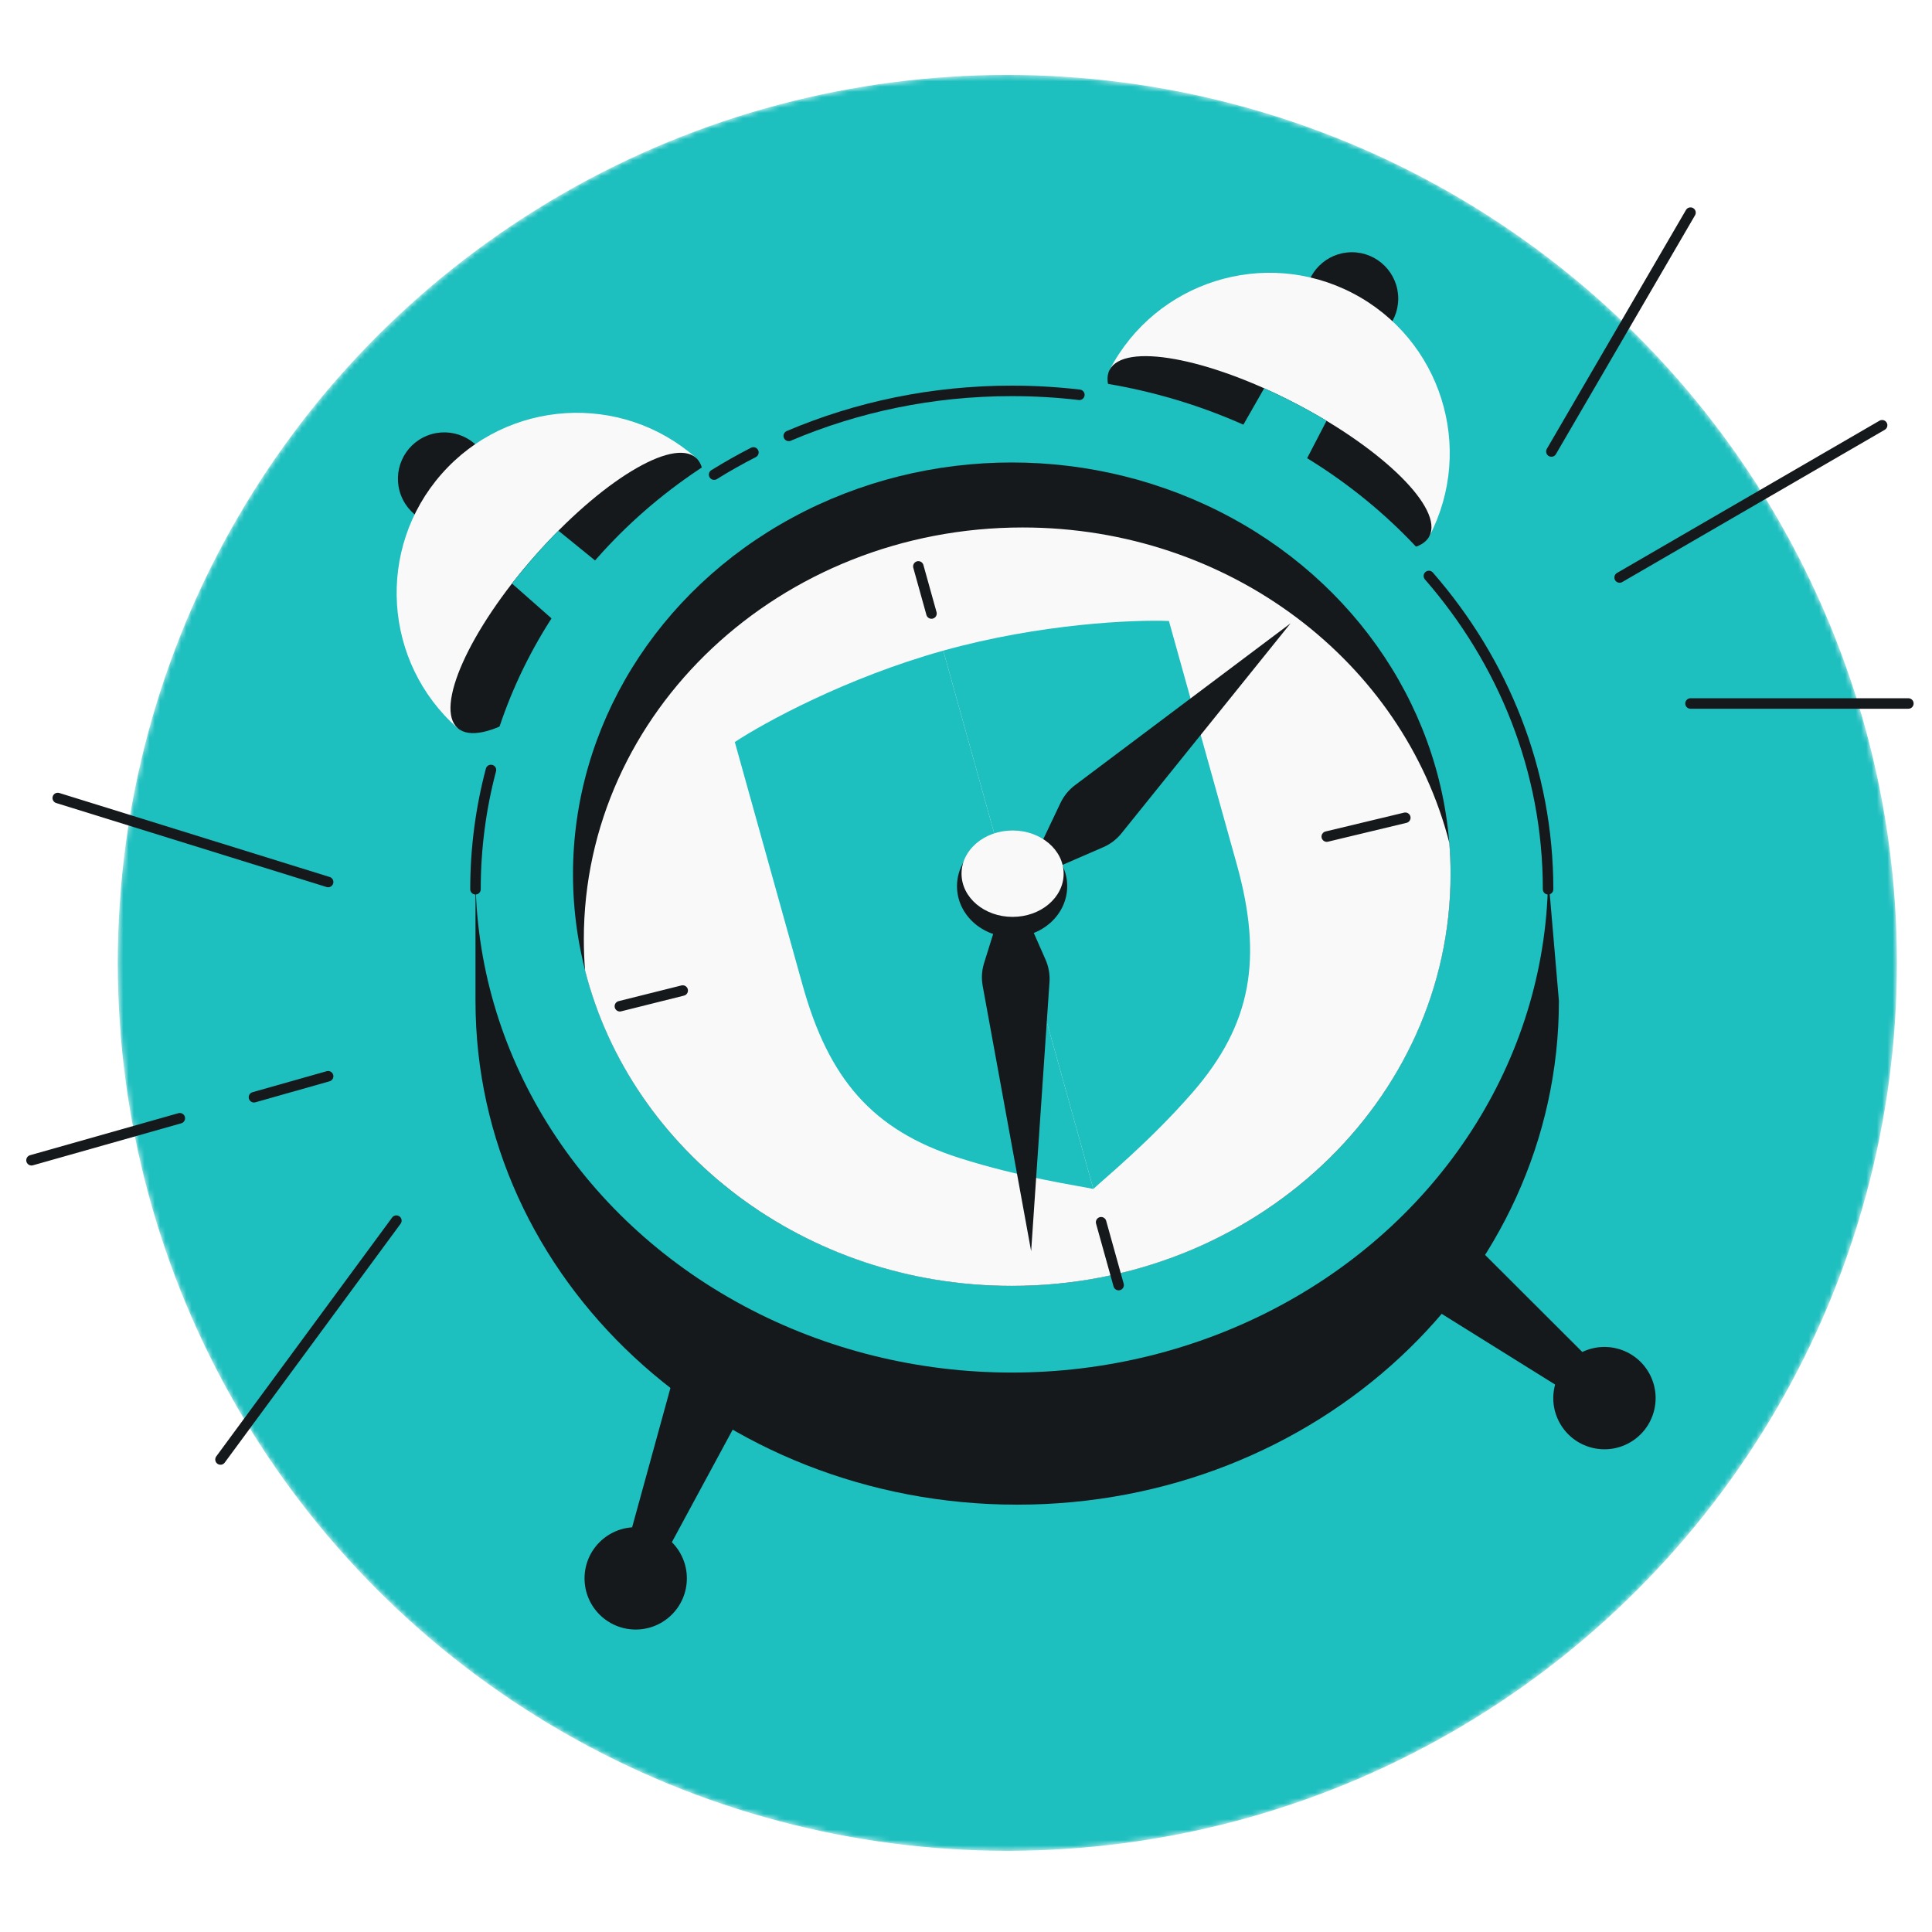 <svg width="368" height="368" viewBox="0 0 368 368" fill="none" xmlns="http://www.w3.org/2000/svg">
<g clip-path="url(#clip0_3963_3789)">
<mask id="mask0_3963_3789" style="mask-type:alpha" maskUnits="userSpaceOnUse" x="22" y="14" width="340" height="339">
<ellipse cx="169.446" cy="169.131" rx="169.446" ry="169.131" transform="matrix(-1 0 0 1 361.322 14.275)" fill="#1EBFBF"/>
</mask>
<g mask="url(#mask0_3963_3789)">
<ellipse cx="169.446" cy="169.131" rx="169.446" ry="169.131" transform="matrix(-1 0 0 1 361.322 14.275)" fill="#1EBFBF"/>
</g>
<circle cx="257.502" cy="56.872" r="8.827" fill="#16191C"/>
<path d="M257.648 55.838C240.829 47.091 220.103 53.635 211.356 70.454L272.264 102.131C281.011 85.312 274.467 64.586 257.648 55.838Z" fill="#F9F9F9"/>
<ellipse cx="241.809" cy="86.292" rx="34.327" ry="10.67" transform="rotate(27.478 241.809 86.292)" fill="#16191C"/>
<path fill-rule="evenodd" clip-rule="evenodd" d="M240.795 73.959L232.523 88.436L244.492 95.916L252.676 80.153C250.787 79.016 248.801 77.901 246.733 76.826C244.733 75.786 242.747 74.829 240.795 73.959Z" fill="#1EBFBF"/>
<circle cx="8.827" cy="8.827" r="8.827" transform="matrix(-0.933 0.361 0.361 0.933 89.674 79.766)" fill="#16191C"/>
<path d="M84.117 90.271C96.647 76.044 118.338 74.668 132.565 87.197L87.191 138.719C72.964 126.189 71.588 104.498 84.117 90.271Z" fill="#F9F9F9"/>
<ellipse cx="34.327" cy="10.67" rx="34.327" ry="10.67" transform="matrix(-0.661 0.75 0.75 0.661 124.558 80.146)" fill="#16191C"/>
<path fill-rule="evenodd" clip-rule="evenodd" d="M106.373 101.091L119.313 111.607L110.85 122.902L97.528 111.155C98.879 109.412 100.33 107.656 101.871 105.906C103.36 104.215 104.867 102.606 106.373 101.091Z" fill="#1EBFBF"/>
<path d="M193.752 286.605C250.739 286.605 296.935 243.643 296.935 190.645L293.855 154.747L90.569 163.217V190.645C90.569 243.643 136.766 286.605 193.752 286.605Z" fill="#16191C"/>
<ellipse cx="192.72" cy="166.512" rx="102.151" ry="94.928" fill="#1EBFBF"/>
<g filter="url(#filter0_d_3963_3789)">
<path d="M294.872 166.512C294.872 143.904 286.367 123.142 272.169 106.838M90.569 166.512C90.569 158.681 91.59 151.071 93.514 143.791M136.026 87.534C138.449 86.029 140.944 84.618 143.507 83.307M150.239 80.156C163.175 74.652 177.562 71.584 192.72 71.584C197.081 71.584 201.377 71.838 205.593 72.33" stroke="#16191C" stroke-width="2" stroke-linecap="round"/>
</g>
<ellipse cx="192.72" cy="166.51" rx="83.578" ry="78.419" fill="#16191C"/>
<path fill-rule="evenodd" clip-rule="evenodd" d="M192.72 244.927C238.879 244.927 276.298 209.818 276.298 166.508C276.298 164.499 276.218 162.506 276.059 160.535C267.252 126.08 234.205 100.472 194.784 100.472C148.625 100.472 111.205 135.581 111.205 178.891C111.205 180.901 111.286 182.893 111.444 184.865C120.251 219.319 153.298 244.927 192.72 244.927Z" fill="#F9F9F9"/>
<path d="M139.964 141.34C145.482 137.689 161.147 129.097 179.669 123.932L208.258 226.465C205.449 225.862 194.342 224.284 182.643 220.537C166.116 215.243 157.845 205.469 152.876 187.645L139.964 141.34Z" fill="#1EBFBF"/>
<path d="M222.653 118.284C216.043 118.014 198.192 118.767 179.67 123.932L208.259 226.464C210.35 224.495 219.039 217.397 227.111 208.137C238.514 195.056 240.534 182.413 235.564 164.589L222.653 118.284Z" fill="#1EBFBF"/>
<path d="M202.004 152.928C202.633 151.605 203.574 150.453 204.745 149.573L245.83 118.718L213.605 158.737C212.686 159.879 211.503 160.78 210.159 161.364L194.834 168.019L202.004 152.928Z" fill="#16191C"/>
<path d="M199.155 182.796C199.746 184.136 200.002 185.601 199.903 187.063L196.409 238.325L187.177 187.78C186.913 186.338 187.004 184.855 187.44 183.456L192.417 167.506L199.155 182.796Z" fill="#16191C"/>
<ellipse cx="192.782" cy="168.799" rx="10.495" ry="9.688" fill="#16191C"/>
<ellipse cx="192.874" cy="166.417" rx="9.724" ry="8.228" fill="#F9F9F9"/>
<path d="M174.924 107.885L177.425 116.862M130.039 188.673L118.071 191.665M267.678 155.759L252.717 159.35M213.071 244.776L209.736 232.807" stroke="#16191C" stroke-width="2" stroke-linecap="round"/>
<path d="M118.92 296.313L130.83 253.004L147.071 258.417L125.417 298.478L118.92 296.313Z" fill="#16191C"/>
<circle cx="121.086" cy="300.643" r="9.745" fill="#16191C"/>
<path d="M305.349 261.474L273.564 229.736L262.132 242.479L300.776 266.571L305.349 261.474Z" fill="#16191C"/>
<circle cx="9.745" cy="9.745" r="9.745" transform="matrix(-0.869 0.495 0.495 0.869 309.255 253.017)" fill="#16191C"/>
<path d="M295.5 86L322 40.5M308.5 110L358.5 81M322 134H363.5M62.5 168L11 152M62.5 205L48.375 209M6 221L34.25 213M75.5 232.5L42 278" stroke="#16191C" stroke-width="2" stroke-linecap="round" stroke-linejoin="round"/>
</g>
<defs>
<filter id="filter0_d_3963_3789" x="86.699" y="70.584" width="212.042" height="102.668" filterUnits="userSpaceOnUse" color-interpolation-filters="sRGB">
<feFlood flood-opacity="0" result="BackgroundImageFix"/>
<feColorMatrix in="SourceAlpha" type="matrix" values="0 0 0 0 0 0 0 0 0 0 0 0 0 0 0 0 0 0 127 0" result="hardAlpha"/>
<feOffset dy="2.87"/>
<feGaussianBlur stdDeviation="1.435"/>
<feComposite in2="hardAlpha" operator="out"/>
<feColorMatrix type="matrix" values="0 0 0 0 0 0 0 0 0 0 0 0 0 0 0 0 0 0 0.25 0"/>
<feBlend mode="normal" in2="BackgroundImageFix" result="effect1_dropShadow_3963_3789"/>
<feBlend mode="normal" in="SourceGraphic" in2="effect1_dropShadow_3963_3789" result="shape"/>
</filter>
<clipPath id="clip0_3963_3789">
<rect width="368" height="368" fill="white"/>
</clipPath>
</defs>
</svg>
